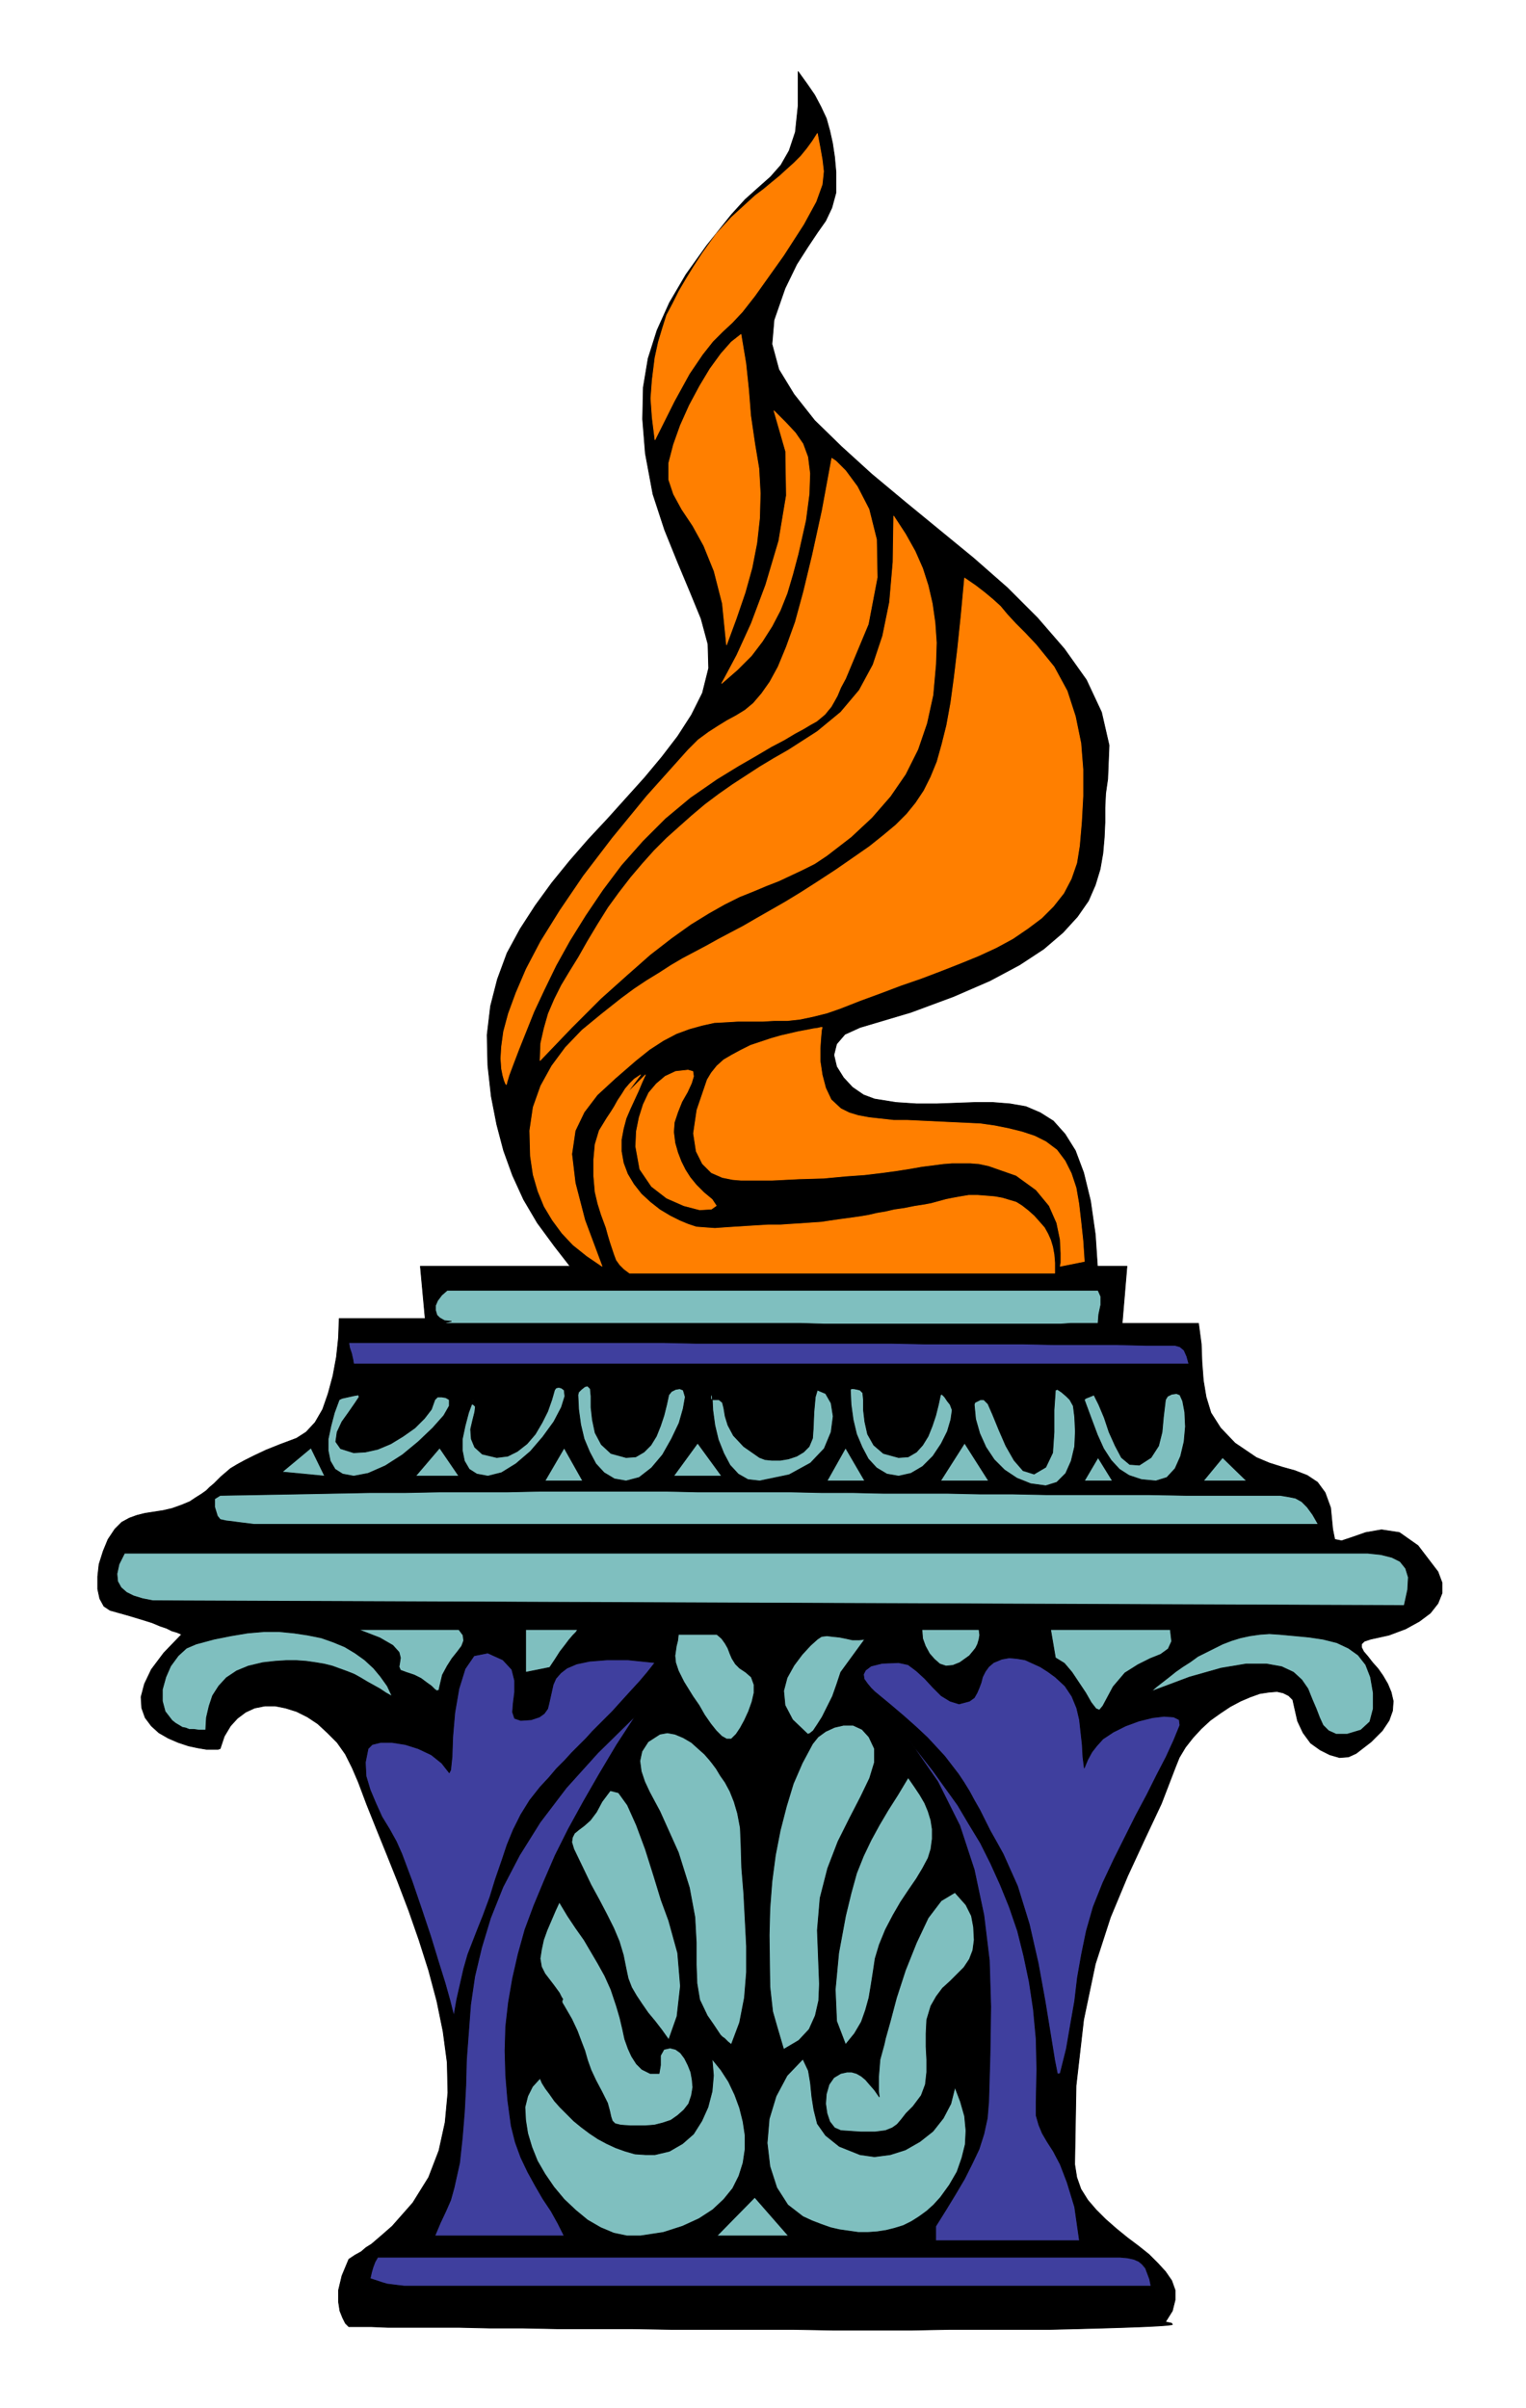 <svg xmlns="http://www.w3.org/2000/svg" width="2.218in" height="3.499in" fill-rule="evenodd" stroke-linecap="round" preserveAspectRatio="none" viewBox="0 0 2218 3499"><style>.pen0{stroke:#000;stroke-width:1;stroke-linejoin:round}.pen1{stroke:none}.brush2{fill:#000}.brush3{fill:#7fbfbf}.brush4{fill:#3f3f9e}.brush5{fill:#ff7f00}.pen2{stroke:#ff7f00;stroke-width:1;stroke-linejoin:round}</style><path d="M1638 1840H611l7 76H493l-1 28-3 28-5 27-7 26-8 23-11 19-13 14-14 9-24 9-20 8-17 8-14 7-11 6-10 6-7 6-7 6-5 5-5 5-6 5-5 5-7 5-8 5-9 6-12 5-14 5-13 3-13 2-13 2-12 3-11 4-11 6-10 10-10 15-7 17-6 19-2 18v18l3 14 6 11 9 6 25 7 20 6 16 5 12 5 9 3 8 4 7 2 7 3-26 27-18 24-10 21-5 19 1 16 5 14 9 12 11 10 14 8 14 6 15 5 14 3 12 2h17l3-1 6-18 9-15 10-11 12-9 13-6 15-3h15l15 3 16 5 16 8 15 10 14 13 14 14 12 17 10 20 9 21 12 32 14 35 15 37 16 40 16 42 15 43 14 44 12 45 9 44 6 45 1 44-4 43-9 41-15 39-23 37-30 34-8 7-8 7-7 6-7 6-8 5-7 6-9 5-9 6-10 24-5 21v17l2 13 4 10 4 8 4 4 1 1h33l24 1h104l44 1h48l50 1h109l57 1h177l58 1h114l55-1h146l41-1 37-1 32-1 27-1 20-1 14-1 7-1-1-2-9-2 10-16 4-16v-14l-5-14-9-13-11-12-13-13-15-12-16-12-16-13-16-14-14-14-12-14-10-16-6-17-3-19 2-114 11-96 17-81 22-68 25-60 25-54 24-51 20-52 6-15 9-15 11-14 12-13 13-12 14-10 15-10 15-8 14-6 14-5 13-2 12-1 9 2 8 4 6 6 2 9 5 22 8 17 11 15 14 10 14 7 14 4 13-1 11-5 22-17 16-16 10-15 5-14 1-14-3-13-5-12-7-12-7-10-8-9-7-9-6-7-3-6v-5l4-4 9-3 27-6 24-9 20-11 16-12 11-14 6-15v-15l-6-16-29-38-27-19-26-4-23 4-20 7-15 5-10-2-3-15-3-31-8-22-11-15-15-10-18-7-18-5-19-6-19-8-31-21-21-22-14-22-7-23-4-24-2-26-1-27-4-30h-111l7-83z" class="pen1 brush2"/><path fill="none" d="M1638 1840H611l7 76H493h0l-1 28-3 28-5 27-7 26-8 23-11 19-13 14-14 9h0l-24 9-20 8-17 8-14 7-11 6-10 6-7 6-7 6-5 5-5 5-6 5-5 5-7 5-8 5-9 6-12 5h0l-14 5-13 3-13 2-13 2-12 3-11 4-11 6-10 10h0l-10 15-7 17-6 19-2 18v18l3 14 6 11 9 6h0l25 7 20 6 16 5 12 5 9 3 8 4 7 2 7 3h0l-26 27-18 24-10 21-5 19 1 16 5 14 9 12 11 10 14 8 14 6 15 5 14 3 12 2h17l3-1h0l6-18 9-15 10-11 12-9 13-6 15-3h15l15 3 16 5 16 8 15 10 14 13 14 14 12 17 10 20 9 21h0l12 32 14 35 15 37 16 40 16 42 15 43 14 44 12 45 9 44 6 45 1 44-4 43-9 41-15 39-23 37-30 34h0l-8 7-8 7-7 6-7 6-8 5-7 6-9 5-9 6h0l-10 24-5 21v17l2 13 4 10 4 8 4 4 1 1h33l24 1h104l44 1h48l50 1h109l57 1h177l58 1h114l55-1h146l41-1 37-1 32-1 27-1 20-1 14-1 7-1-1-2-9-2h0l10-16 4-16v-14l-5-14-9-13-11-12-13-13-15-12-16-12-16-13-16-14-14-14-12-14-10-16-6-17-3-19h0l2-114 11-96 17-81 22-68 25-60 25-54 24-51 20-52h0l6-15 9-15 11-14 12-13 13-12 14-10 15-10 15-8 14-6 14-5 13-2 12-1 9 2 8 4 6 6 2 9h0l5 22 8 17 11 15 14 10 14 7 14 4 13-1 11-5h0l22-17 16-16 10-15 5-14 1-14-3-13-5-12-7-12-7-10-8-9-7-9-6-7-3-6v-5l4-4 9-3h0l27-6 24-9 20-11 16-12 11-14 6-15v-15l-6-16h0l-29-38-27-19-26-4-23 4-20 7-15 5-10-2-3-15h0l-3-31-8-22-11-15-15-10-18-7-18-5-19-6-19-8h0l-31-21-21-22-14-22-7-23-4-24-2-26-1-27-4-30h-111l7-83" class="pen0"/><path d="M643 1923h521l34 1h344l14-1h40l1-13 3-14v-12l-4-9H650l-8 7-6 8-3 7v7l2 7 4 4 7 4 10 1-13 3z" class="pen1 brush3"/><path fill="none" d="M643 1923h521l34 1h344l14-1h40l1-13 3-14v-12l-4-9H650h0l-8 7-6 8-3 7v7l2 7 4 4 7 4 10 1-13 3" class="pen0"/><path d="M1708 1955h-42l-43-1h-90l-46-1h-143l-48-1h-285l-46-1H507l1 7 3 9 2 9 1 6h1214l-3-11-4-9-6-5-7-2z" class="pen1 brush4"/><path fill="none" d="M1708 1955h0-42l-43-1h-90l-46-1h-143l-48-1h-285l-46-1H507h0l1 7 3 9 2 9 1 6h1214l-3-11-4-9-6-5-7-2" class="pen0"/><path d="M1888 2173h-165l-53-1h-150l-49-1h-47l-47-1h-93l-45-1h-45l-45-1h-135l-45-1H784l-47 1h-98l-50 1h-51l-53 1-53 1-55 1-57 1-8 5v12l4 13 4 5 9 2 9 1 7 1 8 1 8 1 8 1h1547l-8-14-8-11-8-8-9-5-10-2-12-2h-28 55z" class="pen1 brush3"/><path fill="none" d="M1888 2173h0-165l-53-1h-150l-49-1h-47l-47-1h-93l-45-1h-45l-45-1h-135l-45-1H784l-47 1h-98l-50 1h-51l-53 1-53 1-55 1-57 1h0l-8 5v12l4 13 4 5h0l9 2 9 1 7 1 8 1 8 1 8 1h1547l-8-14-8-11-8-8-9-5-10-2-12-2h-28 55" class="pen0"/><path d="M2020 2257H181l-8 16-3 14 1 11 5 9 8 7 10 5 13 4 15 3 1819 7 5-23 1-18-4-13-8-10-12-6-16-4-19-2h-23 55z" class="pen1 brush3"/><path fill="none" d="M2020 2257H181h0l-8 16-3 14 1 11 5 9 8 7 10 5 13 4 15 3 1819 7h0l5-23 1-18-4-13-8-10-12-6-16-4-19-2h-23 55" class="pen0"/><path d="m570 2465-7-15-10-14-10-12-13-12-14-10-15-9-17-7-17-6-20-4-20-3-21-2h-23l-23 2-24 4-25 5-26 7-14 6-12 11-11 15-7 16-5 18v17l4 15 10 13 5 4 5 3 5 3 5 1 5 2h7l7 1h10l1-18 4-17 5-15 9-14 11-12 15-10 17-7 21-5 18-2 16-1h15l14 1 14 2 12 2 12 3 11 4 11 4 10 4 9 5 10 6 9 5 9 5 9 6 9 5z" class="pen1 brush3"/><path fill="none" d="M570 2465h0l-7-15-10-14-10-12-13-12-14-10-15-9-17-7-17-6-20-4-20-3-21-2h-23l-23 2-24 4-25 5-26 7h0l-14 6-12 11-11 15-7 16-5 18v17l4 15 10 13h0l5 4 5 3 5 3 5 1 5 2h7l7 1h10l1-18 4-17 5-15 9-14 11-12 15-10 17-7 21-5h0l18-2 16-1h15l14 1 14 2 12 2 12 3 11 4 11 4 10 4 9 5 10 6 9 5 9 5 9 6 9 5" class="pen0"/><path d="M667 2368H521l31 12 19 11 9 10 2 8-1 7-1 6 2 5 8 3 12 4 10 5 8 6 7 5 5 5 3 2 3-1 1-5 4-17 7-13 7-11 8-10 6-8 3-8-1-8-6-8z" class="pen1 brush3"/><path fill="none" d="M667 2368H521h0l31 12 19 11 9 10 2 8-1 7-1 6 2 5 8 3h0l12 4 10 5 8 6 7 5 5 5 3 2 3-1 1-5h0l4-17 7-13 7-11 8-10 6-8 3-8-1-8-6-8" class="pen0"/><path d="M840 2368h-76v62l35-7 8-12 7-11 7-9 6-8 6-7 4-4 2-3 1-1z" class="pen1 brush3"/><path fill="none" d="M840 2368h-76v62l35-7h0l8-12 7-11 7-9 6-8 6-7 4-4 2-3 1-1" class="pen0"/><path d="M1042 2375h-56l-1 9-2 8-1 7-1 7 1 10 4 12 8 16 13 21 9 13 8 14 9 13 8 10 8 8 7 4h7l7-7 6-9 6-11 6-13 5-14 3-13v-12l-4-11-8-7-9-6-6-6-5-8-3-7-3-8-4-7-5-7-7-6z" class="pen1 brush3"/><path fill="none" d="M1042 2375h-56 0l-1 9-2 8-1 7-1 7 1 10 4 12 8 16 13 21h0l9 13 8 14 9 13 8 10 8 8 7 4h7l7-7h0l6-9 6-11 6-13 5-14 3-13v-12l-4-11-8-7h0l-9-6-6-6-5-8-3-7-3-8-4-7-5-7-7-6" class="pen0"/><path d="m1257 2382-8 1h-10l-9-2-10-2-10-1-8-1-8 1-6 4-10 9-12 13-12 16-10 18-5 19 2 21 11 21 22 21 3-1 5-4 6-9 7-11 7-14 8-16 6-17 6-18 35-48z" class="pen1 brush3"/><path fill="none" d="M1257 2382h0l-8 1h-10l-9-2-10-2-10-1-8-1-8 1-6 4h0l-10 9-12 13-12 16-10 18-5 19 2 21 11 21 22 21h0l3-1 5-4 6-9 7-11 7-14 8-16 6-17 6-18 35-48" class="pen0"/><path d="M1423 2368h-83l1 13 4 11 6 11 7 8 8 7 9 3 10-1 10-4 7-5 7-5 5-6 4-5 3-6 2-7 1-6-1-8z" class="pen1 brush3"/><path fill="none" d="M1423 2368h-83 0l1 13 4 11 6 11 7 8 8 7 9 3 10-1 10-4h0l7-5 7-5 5-6 4-5 3-6 2-7 1-6-1-8" class="pen0"/><path d="M1701 2368h-174l7 41 13 8 11 13 10 15 10 15 8 14 7 9 5 2 5-6 15-28 17-20 19-12 18-9 15-6 11-8 5-11-2-17z" class="pen1 brush3"/><path fill="none" d="M1701 2368h-174l7 41h0l13 8 11 13 10 15 10 15 8 14 7 9 5 2 5-6h0l15-28 17-20 19-12 18-9 15-6 11-8 5-11-2-17" class="pen0"/><path d="m1673 2458 56-21 46-13 36-6h30l22 4 17 8 12 11 9 13 6 15 6 14 5 13 5 11 8 8 11 5h16l20-6 13-12 5-19v-23l-4-23-7-18-11-14-14-10-17-8-20-5-20-3-21-2-22-2-15-1-14 1-14 2-14 3-13 4-13 5-12 6-12 6-12 6-11 8-11 7-10 7-10 8-9 7-9 7-8 7z" class="pen1 brush3"/><path fill="none" d="M1673 2458h0l56-21 46-13 36-6h30l22 4 17 8 12 11 9 13 6 15 6 14 5 13 5 11 8 8 11 5h16l20-6h0l13-12 5-19v-23l-4-23h0l-7-18-11-14-14-10-17-8-20-5-20-3-21-2-22-2h0l-15-1-14 1-14 2-14 3-13 4-13 5-12 6-12 6-12 6-11 8-11 7-10 7-10 8-9 7-9 7-8 7" class="pen0"/><path d="m709 2402-20 4-13 19-9 29-6 35-3 35-1 29-2 19-2 4-11-14-15-12-19-9-19-6-19-3h-17l-12 3-6 6-4 20 1 20 6 20 8 19 9 20 11 18 10 18 8 18 15 40 14 41 13 39 11 36 10 32 7 25 4 16 2 6 1-7 3-17 5-22 5-22 6-21 7-18 7-18 8-20 10-27 8-26 9-26 8-24 9-22 11-22 13-21 15-19 13-14 11-13 12-12 10-11 11-11 10-10 9-10 10-10 9-9 10-10 9-10 10-11 10-11 11-12 11-13 11-14-39-4h-31l-25 2-19 4-14 6-9 7-7 8-4 9-2 9-2 9-2 9-2 8-5 7-7 5-12 4-15 1-9-3-3-9 1-13 2-16v-17l-4-16-13-14-22-10z" class="pen1 brush4"/><path fill="none" d="M709 2402h0l-20 4-13 19-9 29-6 35-3 35-1 29-2 19-2 4h0l-11-14-15-12-19-9-19-6-19-3h-17l-12 3-6 6h0l-4 20 1 20 6 20 8 19 9 20 11 18 10 18 8 18h0l15 40 14 41 13 39 11 36 10 32 7 25 4 16 2 6h0l1-7 3-17 5-22 5-22h0l6-21 7-18 7-18 8-20h0l10-27 8-26 9-26 8-24 9-22 11-22 13-21 15-19h0l13-14 11-13 12-12 10-11 11-11 10-10 9-10 10-10 9-9 10-10 9-10 10-11 10-11 11-12 11-13 11-14h0l-39-4h-31l-25 2-19 4-14 6-9 7-7 8-4 9-2 9-2 9-2 9-2 8-5 7-7 5-12 4-15 1h0l-9-3-3-9 1-13 2-16v-17l-4-16-13-14-22-10" class="pen0"/><path d="m924 2493-55 54-46 51-38 50-30 48-24 46-18 45-13 43-10 42-6 41-3 40-3 40-1 38-2 38-3 37-4 37-8 36-5 18-7 16-8 17-8 19h188l-9-18-10-18-12-18-11-19-11-20-10-21-8-22-6-24-5-37-3-36-1-36 1-35 4-35 6-35 8-35 10-36 13-35 15-36 16-37 19-38 22-40 23-40 25-42 28-43z" class="pen1 brush4"/><path fill="none" d="M924 2493h0l-55 54-46 51-38 50-30 48-24 46-18 45-13 43-10 42-6 41-3 40-3 40-1 38-2 38-3 37-4 37-8 36h0l-5 18-7 16-8 17-8 19h188l-9-18-10-18-12-18-11-19-11-20-10-21-8-22-6-24h0l-5-37-3-36-1-36 1-35 4-35 6-35 8-35 10-36 13-35 15-36 16-37 19-38 22-40 23-40 25-42 28-43" class="pen0"/><path d="m1035 2992 2 24-2 23-6 23-9 20-12 19-16 14-19 11-21 5h-14l-15-1-14-4-14-5-13-6-13-7-12-8-12-9-11-9-10-10-10-10-8-9-7-10-6-8-5-8-3-7-11 12-7 14-4 16 1 19 3 19 6 20 8 20 11 19 13 19 15 18 17 16 17 14 19 11 19 8 19 4h20l33-5 28-9 24-11 20-13 16-15 13-16 9-18 6-19 3-20v-20l-3-20-5-20-7-19-9-19-11-17-13-16z" class="pen1 brush3"/><path fill="none" d="M1035 2992h0l2 24-2 23-6 23-9 20-12 19-16 14-19 11-21 5h0-14l-15-1-14-4-14-5-13-6-13-7-12-8-12-9-11-9-10-10-10-10-8-9-7-10-6-8-5-8-3-7h0l-11 12-7 14-4 16 1 19 3 19 6 20 8 20 11 19 13 19 15 18 17 16 17 14 19 11 19 8 19 4h20l33-5 28-9 24-11 20-13 16-15 13-16 9-18 6-19 3-20v-20l-3-20-5-20-7-19-9-19-11-17-13-16" class="pen0"/><path d="m1167 2992-23 24-16 30-10 33-3 35 4 34 10 31 16 25 22 17 13 6 13 5 14 5 13 3 14 2 14 2h13l14-1 13-2 12-3 13-4 12-6 11-7 11-8 10-9 10-11 13-18 11-19 7-20 5-20 1-20-2-21-6-21-8-21-6 24-11 21-15 19-19 15-21 12-22 7-23 3-21-3-30-12-20-16-12-17-5-20-3-19-2-20-3-18-8-17z" class="pen1 brush3"/><path fill="none" d="M1167 2992h0l-23 24-16 30-10 33-3 35 4 34 10 31 16 25 22 17h0l13 6 13 5 14 5 13 3 14 2 14 2h13l14-1 13-2 12-3 13-4 12-6 11-7 11-8 10-9 10-11h0l13-18 11-19 7-20 5-20 1-20-2-21-6-21-8-21h0l-6 24-11 21-15 19-19 15-21 12-22 7-23 3-21-3h0l-30-12-20-16-12-17-5-20-3-19-2-20-3-18-8-17" class="pen0"/><path d="m1097 3193-55 56h104l-49-56z" class="pen1 brush3"/><path fill="none" d="m1097 3193-55 56h104l-49-56" class="pen0"/><path d="m1320 2527 43 62 32 64 21 64 14 66 8 66 2 67-1 69-2 69-2 24-5 23-7 22-10 21-11 22-13 22-14 23-15 24v21h209l-7-49-11-36-10-26-10-19-9-14-7-12-5-12-4-14v-20l1-47-1-44-4-43-6-40-8-38-9-36-12-35-13-32-14-31-15-30-17-28-16-27-18-25-18-25-18-23-18-23z" class="pen1 brush4"/><path fill="none" d="M1320 2527h0l43 62 32 64 21 64 14 66 8 66 2 67-1 69-2 69h0l-2 24-5 23-7 22-10 21-11 22-13 22-14 23-15 24v21h209l-7-49h0l-11-36-10-26-10-19-9-14-7-12-5-12-4-14v-20h0l1-47-1-44-4-43-6-40-8-38-9-36-12-35-13-32-14-31-15-30-17-28-16-27-18-25-18-25-18-23-18-23" class="pen0"/><path d="m1388 2750-20 12-19 25-17 36-16 40-13 40-9 34-7 25-2 9-6 22-2 25v21l1 8-7-10-7-8-6-7-6-5-7-4-7-2h-7l-9 2-10 6-7 10-4 14-1 14 2 14 4 12 7 9 9 4 29 2h21l15-2 10-4 7-5 6-7 7-9 10-10 12-16 6-16 2-18v-18l-1-19v-19l1-20 6-20 8-14 9-12 11-10 10-10 10-10 8-12 5-13 2-15-1-19-3-16-8-16-16-18z" class="pen1 brush3"/><path fill="none" d="M1388 2750h0l-20 12-19 25-17 36-16 40-13 40-9 34-7 25-2 9h0l-6 22-2 25v21l1 8h0l-7-10-7-8-6-7-6-5-7-4-7-2h-7l-9 2h0l-10 6-7 10-4 14-1 14 2 14 4 12 7 9 9 4h0l29 2h21l15-2 10-4 7-5 6-7 7-9 10-10h0l12-16 6-16 2-18v-18l-1-19v-19l1-20 6-20h0l8-14 9-12 11-10 10-10 10-10 8-12 5-13 2-15h0l-1-19-3-16-8-16-16-18" class="pen0"/><path d="m1320 2583-15 25-14 22-13 22-12 22-11 23-10 25-8 29-8 33-10 54-5 53 2 46 13 34 13-16 10-17 6-17 5-18 3-18 3-19 3-20 6-20 9-22 11-21 11-19 12-18 11-16 9-15 8-15 4-13 2-15v-14l-2-13-4-13-5-12-7-12-8-12-9-13z" class="pen1 brush3"/><path fill="none" d="M1320 2583h0l-15 25-14 22-13 22-12 22-11 23-10 25-8 29-8 33h0l-10 54-5 53 2 46 13 34h0l13-16 10-17 6-17 5-18 3-18 3-19 3-20 6-20h0l9-22 11-21 11-19 12-18 11-16 9-15 8-15 4-13h0l2-15v-14l-2-13-4-13-5-12-7-12-8-12-9-13" class="pen0"/><path d="m1271 2541-8-17-10-11-13-6h-14l-13 3-13 6-11 8-8 10-15 28-13 30-10 33-9 35-7 36-5 38-3 39-1 39 1 75 4 36 6 21 10 34 22-13 15-16 9-20 5-22 1-24-1-26-1-26-1-26 4-47 11-43 15-39 17-34 16-31 13-27 7-23v-20z" class="pen1 brush3"/><path fill="none" d="M1271 2541h0l-8-17-10-11-13-6h-14l-13 3-13 6-11 8-8 10h0l-15 28-13 30-10 33-9 35-7 36-5 38-3 39-1 39h0l1 75 4 36 6 21 10 34h0l22-13 15-16 9-20 5-22 1-24-1-26-1-26-1-26h0l4-47 11-43 15-39 17-34 16-31 13-27 7-23v-20" class="pen0"/><path d="m1035 2562-4-5-7-8-9-8-10-9-12-7-12-5-11-2-11 2-17 11-9 14-3 14 2 15 5 15 7 15 8 15 7 13 27 60 16 51 8 43 2 37v32l1 27 4 24 11 23 9 13 6 9 4 6 3 3 3 2 2 2 3 3 5 4 12-32 7-36 3-37v-38l-2-39-2-38-3-37-1-34-1-24-4-21-5-17-6-15-7-13-7-10-6-10-6-8z" class="pen1 brush3"/><path fill="none" d="M1035 2562h0l-4-5-7-8-9-8-10-9-12-7-12-5-11-2-11 2h0l-17 11-9 14-3 14 2 15 5 15 7 15 8 15 7 13h0l27 60 16 51 8 43 2 37v32l1 27 4 24 11 23h0l9 13 6 9 4 6 3 3 3 2 2 2 3 3 5 4h0l12-32 7-36 3-37v-38l-2-39-2-38-3-37-1-34h0l-1-24-4-21-5-17-6-15-7-13-7-10-6-10-6-8" class="pen0"/><path d="m875 2618-8 15-9 12-9 8-8 6-6 5-3 6-1 7 3 10 13 27 12 25 12 22 11 21 10 20 8 19 6 20 4 20 3 14 5 13 7 12 8 12 9 13 10 12 10 13 10 14 12-34 5-44-4-48-13-47-11-30-11-36-12-38-13-35-13-29-13-18-12-3-12 16z" class="pen1 brush3"/><path fill="none" d="M875 2618h0l-8 15-9 12-9 8-8 6-6 5-3 6-1 7 3 10h0l13 27 12 25 12 22 11 21 10 20 8 19 6 20 4 20h0l3 14 5 13 7 12 8 12 9 13 10 12 10 13 10 14h0l12-34 5-44-4-48-13-47h0l-11-30-11-36-12-38-13-35-13-29-13-18-12-3-12 16" class="pen0"/><path d="m813 2764-6 13-6 14-6 14-5 14-3 14-2 13 2 12 5 10 13 17 8 11 3 6 2 3-1 2v3l3 5 11 19 8 17 6 16 5 13 4 14 5 14 7 15 9 17 8 16 3 11 2 9 2 6 4 4 8 2 14 1h22l13-1 12-3 12-4 10-7 9-8 7-9 4-12 2-12-1-11-2-11-4-10-5-10-6-8-7-5-8-2-9 2-5 9v14l-2 12h-13l-12-6-8-8-7-11-5-11-5-14-3-14-4-17-5-17-8-24-9-20-10-18-10-17-10-17-12-17-12-18-12-20z" class="pen1 brush3"/><path fill="none" d="M813 2764h0l-6 13-6 14-6 14-5 14-3 14-2 13 2 12 5 10h0l13 17 8 11 3 6 2 3-1 2v3l3 5h0l11 19 8 17 6 16 5 13 4 14 5 14 7 15 9 17h0l8 16 3 11 2 9 2 6 4 4 8 2 14 1h22l13-1 12-3 12-4 10-7 9-8 7-9 4-12 2-12h0l-1-11-2-11-4-10-5-10-6-8-7-5-8-2-9 2h0l-5 9v14l-2 12h-13 0l-12-6-8-8-7-11-5-11-5-14-3-14-4-17-5-17h0l-8-24-9-20-10-18-10-17-10-17-12-17-12-18-12-20" class="pen0"/><path d="m1444 2416-7 6-5 7-4 8-2 8-3 8-3 7-4 7-7 5-15 4-13-4-13-8-12-12-12-13-12-11-12-9-14-3-24 1-16 4-8 6-3 6 1 7 5 7 5 6 5 5 23 19 20 17 18 16 16 15 13 14 12 13 10 13 10 13 8 12 8 13 7 13 8 14 7 14 8 16 9 16 10 18 21 47 17 55 13 57 10 55 8 49 6 37 4 20 4-1 9-36 6-35 6-34 4-34 6-34 7-34 10-35 14-35 16-34 16-32 16-32 16-30 14-28 14-27 11-24 9-22-1-8-8-4-14-1-17 2-20 5-19 7-18 9-15 10-9 10-7 9-6 11-5 12-2-16-1-18-2-18-2-18-4-17-7-17-10-15-14-13-11-8-11-7-11-5-11-5-12-2-11-1-11 2-12 5z" class="pen1 brush4"/><path fill="none" d="M1444 2416h0l-7 6-5 7-4 8-2 8-3 8-3 7-4 7-7 5h0l-15 4-13-4-13-8-12-12-12-13-12-11-12-9-14-3h0l-24 1-16 4-8 6-3 6 1 7 5 7 5 6 5 5h0l23 19 20 17 18 16 16 15 13 14 12 13 10 13 10 13 8 12 8 13 7 13 8 14 7 14 8 16 9 16 10 18h0l21 47 17 55 13 57 10 55 8 49 6 37 4 20 4-1h0l9-36 6-35 6-34 4-34 6-34 7-34 10-35 14-35h0l16-34 16-32 16-32 16-30 14-28 14-27 11-24 9-22h0l-1-8-8-4-14-1-17 2-20 5-19 7-18 9-15 10h0l-9 10-7 9-6 11-5 12h0l-2-16-1-18-2-18-2-18-4-17-7-17-10-15-14-13h0l-11-8-11-7-11-5-11-5-12-2-11-1-11 2-12 5m187 864H549" class="pen0"/><path d="m549 3280-4 7-3 8-2 7-2 9 6 2 6 2 6 2 7 2 8 1 8 1 9 1h1085l-2-10-3-8-3-8-5-6-5-4-7-3-9-2-11-1H549z" class="pen1 brush4"/><path fill="none" d="M549 3280h0l-4 7-3 8-2 7-2 9h0l6 2 6 2 6 2 7 2 8 1 8 1 9 1h1085l-2-10-3-8-3-8-5-6-5-4-7-3-9-2-11-1H549" class="pen0"/><path d="m854 2014-4 1-5 4-4 4-1 4 1 21 3 22 5 21 8 19 9 17 12 13 15 9 17 3 19-5 18-14 16-19 13-23 11-23 6-21 3-17-3-10-5-2-6 1-6 3-4 5-3 14-4 16-5 15-6 15-8 13-10 10-12 7-14 1-22-6-14-13-9-17-4-19-2-18v-16l-1-11-4-4z" class="pen1 brush3"/><path fill="none" d="M854 2014h0l-4 1-5 4-4 4-1 4h0l1 21 3 22 5 21 8 19 9 17 12 13 15 9 17 3h0l19-5 18-14 16-19 13-23 11-23 6-21 3-17-3-10h0l-5-2-6 1-6 3-4 5h0l-3 14-4 16-5 15-6 15-8 13-10 10-12 7-14 1h0l-22-6-14-13-9-17-4-19-2-18v-16l-1-11-4-4" class="pen0"/><path d="m820 2104-28 48h55l-27-48z" class="pen1 brush3"/><path fill="none" d="m820 2104-28 48h55l-27-48" class="pen0"/><path d="m639 2104-35 41h63l-28-41z" class="pen1 brush3"/><path fill="none" d="m639 2104-35 41h63l-28-41" class="pen0"/><path d="m1014 2097-35 48h70l-35-48z" class="pen1 brush3"/><path fill="none" d="m1014 2097-35 48h70l-35-48" class="pen0"/><path d="m1229 2104-27 48h55l-28-48z" class="pen1 brush3"/><path fill="none" d="m1229 2104-27 48h55l-28-48" class="pen0"/><path d="m1402 2097-35 55h70l-35-55z" class="pen1 brush3"/><path fill="none" d="m1402 2097-35 55h70l-35-55" class="pen0"/><path d="m1596 2118-20 34h41l-21-34z" class="pen1 brush3"/><path fill="none" d="m1596 2118-20 34h41l-21-34" class="pen0"/><path d="m1777 2118-28 34h63l-35-34z" class="pen1 brush3"/><path fill="none" d="m1777 2118-28 34h63l-35-34" class="pen0"/><path d="m1035 2034-2-1v-4l1-2h1l1 22 3 22 5 21 8 20 9 17 12 13 14 8 17 2 43-9 31-17 20-21 10-24 3-23-3-19-8-14-12-5-3 10-2 22-1 24-1 14-5 12-8 8-10 6-12 4-12 2h-12l-10-1-8-3-23-16-15-16-8-15-4-13-2-12-2-8-5-4h-10z" class="pen1 brush3"/><path fill="none" d="M1035 2034h0l-2-1v-4l1-2h1l1 22 3 22 5 21 8 20 9 17 12 13 14 8 17 2h0l43-9 31-17 20-21 10-24 3-23-3-19-8-14-12-5h0l-3 10-2 22-1 24-1 14h0l-5 12-8 8-10 6-12 4-12 2h-12l-10-1-8-3h0l-23-16-15-16-8-15-4-13-2-12-2-8-5-4h-10" class="pen0"/><path d="m1250 2020-4-1-5-1h-4l-1 2 1 21 3 22 5 21 8 19 9 17 12 13 15 9 17 3 18-4 17-10 15-15 12-18 9-18 5-17 2-14-3-8-4-5-4-6-4-4-2 1-3 14-4 16-5 15-6 15-8 13-9 10-12 7-14 1-22-6-14-12-9-16-4-18-2-17v-15l-1-10-4-4z" class="pen1 brush3"/><path fill="none" d="M1250 2020h0l-4-1-5-1h-4l-1 2h0l1 21 3 22 5 21 8 19 9 17 12 13 15 9 17 3h0l18-4 17-10 15-15 12-18 9-18 5-17 2-14-3-8h0l-4-5-4-6-4-4-2 1h0l-3 14-4 16-5 15-6 15-8 13-9 10-12 7-14 1h0l-22-6-14-12-9-16-4-18-2-17v-15l-1-10-4-4" class="pen0"/><path d="M1430 2034h-5l-4 2-4 2-1 3 2 21 6 21 9 20 12 18 15 15 18 12 20 8 22 3 16-5 13-13 8-18 5-21 1-22-1-21-2-16-5-9-5-5-7-6-6-4-3 1-2 29v32l-2 30-10 21-17 10-16-5-13-15-12-21-10-23-9-22-7-16-6-6z" class="pen1 brush3"/><path fill="none" d="M1430 2034h0-5l-4 2-4 2-1 3h0l2 21 6 21 9 20 12 18 15 15 18 12 20 8 22 3h0l16-5 13-13 8-18 5-21 1-22-1-21-2-16-5-9h0l-5-5-7-6-6-4-3 1h0l-2 29v32l-2 30-10 21h0l-17 10-16-5-13-15-12-21-10-23-9-22-7-16-6-6" class="pen0"/><path d="m1590 2027-2 1-5 2-5 2-2 2 10 27 9 24 9 20 11 17 12 13 14 9 18 6 21 2 16-5 12-13 8-18 5-21 2-22-1-21-3-16-4-9-5-2-7 1-6 3-3 5-3 25-2 22-5 20-11 17-17 11-14-1-12-10-9-17-9-20-7-21-8-19-7-14z" class="pen1 brush3"/><path fill="none" d="M1590 2027h0l-2 1-5 2-5 2-2 2h0l10 27 9 24 9 20 11 17 12 13 14 9 18 6 21 2h0l16-5 12-13 8-18 5-21 2-22-1-21-3-16-4-9h0l-5-2-7 1-6 3-3 5h0l-3 25-2 22-5 20-11 17h0l-17 11-14-1-12-10-9-17-9-20-7-21-8-19-7-14" class="pen0"/><path d="m452 2104-42 35 62 6-20-41z" class="pen1 brush3"/><path fill="none" d="m452 2104-42 35 62 6-20-41" class="pen0"/><path d="m521 2027-6 1-9 2-9 2-4 2-7 19-5 19-4 19v17l3 15 7 12 11 7 16 3 21-4 25-11 25-16 23-19 21-20 16-18 8-14v-9l-5-3-6-1h-6l-4 4-5 14-10 13-14 14-17 12-18 11-19 8-18 4-17 1-19-6-7-10 2-14 7-15 10-14 9-13 6-9-1-3z" class="pen1 brush3"/><path fill="none" d="M521 2027h0l-6 1-9 2-9 2-4 2h0l-7 19-5 19-4 19v17l3 15 7 12 11 7 16 3h0l21-4 25-11 25-16 23-19 21-20 16-18 8-14v-9h0l-5-3-6-1h-6l-4 4h0l-5 14-10 13-14 14-17 12-18 11-19 8-18 4-17 1h0l-19-6-7-10 2-14 7-15 10-14 9-13 6-9-1-3" class="pen0"/><path d="m688 2041-3-1 1-3 1-3h1l-7 19-5 19-4 19v17l3 15 7 12 11 7 16 3 20-5 21-13 21-18 18-21 16-22 11-21 5-16-1-9-4-3-4-1-4 1-2 3-4 14-6 17-8 16-10 17-12 14-14 11-14 7-16 2-21-5-11-10-5-12-1-14 3-13 3-12 1-8-3-3z" class="pen1 brush3"/><path fill="none" d="M688 2041h0l-3-1 1-3 1-3h1l-7 19-5 19-4 19v17l3 15 7 12 11 7 16 3h0l20-5 21-13 21-18 18-21 16-22 11-21 5-16-1-9h0l-4-3-4-1-4 1-2 3h0l-4 14-6 17-8 16-10 17-12 14-14 11-14 7-16 2h0l-21-5-11-10-5-12-1-14 3-13 3-12 1-8-3-3" class="pen0"/><path d="m1596 1854-4-60-7-49-10-41-12-32-15-24-17-19-19-12-21-9-23-4-25-2h-26l-27 1-28 1h-30l-30-2-31-5-16-6-16-11-13-14-10-16-4-17 4-16 12-14 22-10 74-22 62-23 53-23 43-23 35-23 28-24 21-23 16-23 10-23 7-23 4-23 2-23 1-22v-21l1-21 3-21 2-49-11-48-22-47-32-45-39-45-44-44-49-43-50-41-50-41-48-40-44-40-39-38-30-38-22-36-10-37 3-35 16-46 17-35 16-25 14-21 12-17 9-19 6-22v-30l-2-22-3-20-4-18-5-18-8-17-9-17-11-16-13-18v50l-4 38-9 27-12 21-15 17-18 16-19 17-20 22-36 45-30 42-24 41-18 40-13 41-7 42-1 46 4 50 11 59 17 52 19 47 18 43 16 39 10 37 1 35-9 36-16 32-20 31-23 30-25 30-27 30-27 30-28 30-27 31-26 32-24 33-22 34-19 35-14 38-10 39-5 42 1 44 5 45 8 41 10 38 13 36 16 35 20 34 25 34 28 36 762 7z" class="pen1 brush2"/><path fill="none" d="M1596 1854h0l-4-60-7-49-10-41-12-32-15-24-17-19-19-12-21-9-23-4-25-2h-26l-27 1-28 1h-30l-30-2-31-5h0l-16-6-16-11-13-14-10-16-4-17 4-16 12-14 22-10h0l74-22 62-23 53-23 43-23 35-23 28-24 21-23 16-23 10-23 7-23 4-23 2-23 1-22v-21l1-21 3-21h0l2-49-11-48-22-47-32-45-39-45-44-44-49-43-50-41-50-41-48-40-44-40-39-38-30-38-22-36-10-37 3-35h0l16-46 17-35 16-25 14-21 12-17 9-19 6-22v-30h0l-2-22-3-20-4-18-5-18-8-17-9-17-11-16-13-18h0v50l-4 38-9 27-12 21-15 17-18 16-19 17-20 22h0l-36 45-30 42-24 41-18 40-13 41-7 42-1 46 4 50h0l11 59 17 52 19 47 18 43 16 39 10 37 1 35-9 36h0l-16 32-20 31-23 30-25 30-27 30-27 30-28 30-27 31-26 32-24 33-22 34-19 35-14 38-10 39-5 42 1 44h0l5 45 8 41 10 38 13 36 16 35 20 34 25 34 28 36 762 7" class="pen0"/><path d="m1188 194-7 11-8 11-9 11-10 10-10 9-11 10-11 9-12 10-12 9-11 10-12 11-12 11-11 12-11 12-10 14-10 14-13 20-11 18-10 17-9 18-9 17-6 19-6 20-5 23-4 32-2 27 2 28 4 32 28-56 22-40 19-28 15-19 14-14 14-13 15-16 18-23 42-59 29-45 18-33 9-25 2-19-2-17-3-17-4-21z" class="pen1 brush5"/><path fill="none" d="M1188 194h0l-7 11-8 11-9 11-10 10-10 9-11 10-11 9-12 10-12 9-11 10-12 11-12 11-11 12-11 12-10 14-10 14h0l-13 20-11 18-10 17-9 18-9 17-6 19-6 20-5 23h0l-4 32-2 27 2 28 4 32h0l28-56 22-40 19-28 15-19 14-14 14-13 15-16 18-23h0l42-59 29-45 18-33 9-25 2-19-2-17-3-17-4-21" class="pen2"/><path d="m1077 486-14 11-15 17-16 22-15 25-15 28-13 29-10 28-7 27v24l7 21 12 22 16 24 16 29 15 37 12 47 6 60 14-38 13-38 10-36 7-36 4-36 1-36-2-36-6-36-6-41-3-38-4-38-7-42z" class="pen1 brush5"/><path fill="none" d="M1077 486h0l-14 11-15 17-16 22-15 25-15 28-13 29-10 28-7 27h0v24l7 21 12 22 16 24 16 29 15 37 12 47 6 60h0l14-38 13-38 10-36 7-36 4-36 1-36-2-36-6-36h0l-6-41-3-38-4-38-7-42" class="pen2"/><path d="m1125 597 17 59 1 64-11 66-19 64-21 56-21 46-16 30-6 11 23-20 20-20 16-21 14-22 12-23 10-25 8-27 8-30 11-49 5-38 1-30-3-24-7-19-11-16-14-15-17-17z" class="pen1 brush5"/><path fill="none" d="M1125 597h0l17 59 1 64-11 66-19 64-21 56-21 46-16 30-6 11h0l23-20 20-20 16-21 14-22 12-23 10-25 8-27 8-30h0l11-49 5-38 1-30-3-24-7-19-11-16-14-15-17-17" class="pen2"/><path d="m1299 750-1 67-5 58-10 49-14 42-20 37-27 32-34 28-42 27-21 12-20 12-20 13-20 13-20 14-20 15-19 16-18 16-19 17-18 18-17 19-17 20-17 22-16 22-15 24-15 25-13 23-13 21-12 20-10 20-9 21-6 21-5 22-1 25 46-48 42-42 38-34 34-30 31-24 28-20 26-16 23-13 22-11 20-8 19-8 18-7 17-8 17-8 18-9 18-12 35-27 30-28 27-31 22-32 18-36 13-38 9-41 4-45 1-31-2-29-4-28-6-26-8-25-11-25-14-25-17-26z" class="pen1 brush5"/><path fill="none" d="M1299 750h0l-1 67-5 58-10 49-14 42-20 37-27 32-34 28-42 27h0l-21 12-20 12-20 13-20 13-20 14-20 15-19 16-18 16-19 17-18 18-17 19-17 20-17 22-16 22-15 24-15 25h0l-13 23-13 21-12 20-10 20-9 21-6 21-5 22-1 25h0l46-48 42-42 38-34 34-30 31-24 28-20 26-16 23-13 22-11 20-8 19-8 18-7 17-8 17-8 18-9 18-12h0l35-27 30-28 27-31 22-32 18-36 13-38 9-41 4-45h0l1-31-2-29-4-28-6-26-8-25-11-25-14-25-17-26" class="pen2"/><path d="m1402 840-5 54-5 48-5 42-5 37-6 33-7 28-7 25-9 22-10 20-12 18-13 16-16 16-18 15-20 16-23 16-26 18-26 17-25 16-23 14-21 12-21 12-19 11-19 10-17 9-18 10-17 9-17 9-17 10-17 11-18 11-18 12-19 14-29 23-28 23-24 25-20 27-16 29-11 31-5 34 1 37 4 27 7 24 9 22 12 20 14 19 16 17 20 16 22 15-25-67-14-54-5-42 5-34 13-27 19-25 26-24 30-26 20-16 20-13 19-10 19-7 18-5 18-4 18-1 17-1h36l17-1h19l18-2 19-4 20-5 20-7 28-11 30-11 29-11 29-10 29-11 28-11 27-11 26-12 24-13 22-15 20-15 17-17 15-19 11-21 8-23 4-25 3-35 2-37v-39l-3-38-8-39-12-37-19-35-26-32-16-17-14-14-12-13-10-12-11-10-12-10-13-10-16-11z" class="pen1 brush5"/><path fill="none" d="M1402 840h0l-5 54-5 48-5 42-5 37-6 33-7 28-7 25-9 22-10 20-12 18-13 16-16 16-18 15-20 16-23 16-26 18h0l-26 17-25 16-23 14-21 12-21 12-19 11-19 10-17 9-18 10-17 9-17 9-17 10-17 11-18 11-18 12-19 14h0l-29 23-28 23-24 25-20 27-16 29-11 31-5 34 1 37h0l4 27 7 24 9 22 12 20 14 19 16 17 20 16 22 15h0l-25-67-14-54-5-42 5-34 13-27 19-25 26-24 30-26h0l20-16 20-13 19-10 19-7 18-5 18-4 18-1 17-1h36l17-1h19l18-2 19-4 20-5 20-7h0l28-11 30-11 29-11 29-10 29-11 28-11 27-11 26-12 24-13 22-15 20-15 17-17 15-19 11-21 8-23 4-25h0l3-35 2-37v-39l-3-38-8-39-12-37-19-35-26-32h0l-16-17-14-14-12-13-10-12-11-10-12-10-13-10-16-11" class="pen2"/><path d="m1209 666-14 76-14 64-13 54-12 44-13 36-12 29-12 22-12 17-12 14-12 10-13 8-13 7-13 8-14 9-15 11-15 15-60 67-50 61-42 55-34 50-28 45-21 40-15 35-11 30-7 26-3 22-1 17 1 15 2 10 2 7 2 5 1 1 1-4 3-10 6-16 8-21 10-25 12-30 15-32 17-35 20-36 23-37 25-37 27-36 31-35 33-33 36-30 39-27 31-19 26-15 22-13 19-10 15-9 13-7 10-6 9-5 6-5 6-5 4-5 5-6 4-7 5-9 5-12 7-13 33-79 13-68-1-55-11-44-17-33-17-23-14-14-6-4z" class="pen1 brush5"/><path fill="none" d="M1209 666h0l-14 76-14 64-13 54-12 44-13 36-12 29-12 22-12 17-12 14-12 10-13 8-13 7-13 8-14 9-15 11-15 15h0l-60 67-50 61-42 55-34 50-28 45-21 40-15 35-11 30-7 26-3 22-1 17 1 15 2 10 2 7 2 5 1 1h0l1-4 3-10 6-16 8-21 10-25 12-30 15-32 17-35 20-36 23-37 25-37 27-36 31-35 33-33 36-30 39-27h0l31-19 26-15 22-13 19-10 15-9 13-7 10-6 9-5 6-5 6-5 4-5 5-6 4-7 5-9 5-12 7-13h0l33-79 13-68-1-55-11-44-17-33-17-23-14-14-6-4" class="pen2"/><path d="m1000 1555-18 2-15 7-13 11-11 13-8 17-6 19-4 20-1 22 6 33 17 25 22 17 25 11 23 6 17-1 7-5-6-9-12-10-11-11-9-11-7-11-6-12-5-13-4-14-2-16 1-14 5-15 6-15 8-14 6-13 3-10-1-7-7-2z" class="pen1 brush5"/><path fill="none" d="M1000 1555h0l-18 2-15 7-13 11-11 13-8 17-6 19-4 20-1 22h0l6 33 17 25 22 17 25 11 23 6 17-1 7-5-6-9h0l-12-10-11-11-9-11-7-11-6-12-5-13-4-14-2-16h0l1-14 5-15 6-15 8-14 6-13 3-10-1-7-7-2" class="pen2"/><path d="M1195 1493h-2l-4 1-7 1-10 2-11 2-13 3-13 3-14 4-15 5-15 5-14 7-13 7-12 7-10 9-8 10-6 10-15 44-5 34 4 26 9 18 13 13 16 7 15 3 12 1h45l40-2 35-1 32-3 28-2 25-3 22-3 19-3 17-3 16-2 15-2 13-1h26l13 1 14 3 40 14 29 21 19 23 11 25 5 24 1 20v14l-1 5 35-7-2-30-3-28-3-26-4-23-7-21-9-18-12-16-16-12-16-8-18-6-20-5-20-4-21-3-21-1-22-1-21-1-21-1-21-1h-20l-18-2-18-2-16-3-13-4-12-6-14-13-8-17-5-19-3-20v-19l1-15 1-11 1-4z" class="pen1 brush5"/><path fill="none" d="M1195 1493h0-2l-4 1-7 1-10 2-11 2-13 3-13 3-14 4-15 5-15 5-14 7-13 7-12 7-10 9-8 10-6 10h0l-15 44-5 34 4 26 9 18 13 13 16 7 15 3 12 1h45l40-2 35-1 32-3 28-2 25-3 22-3 19-3 17-3 16-2 15-2 13-1h26l13 1 14 3h0l40 14 29 21 19 23 11 25 5 24 1 20v14l-1 5 35-7h0l-2-30-3-28-3-26-4-23-7-21-9-18-12-16-16-12h0l-16-8-18-6-20-5-20-4-21-3-21-1-22-1-21-1-21-1-21-1h-20l-18-2-18-2-16-3-13-4-12-6h0l-14-13-8-17-5-19-3-20v-19l1-15 1-11 1-4" class="pen2"/><path d="m910 1590 21-28-9 6-7 7-6 7-5 8-6 9-5 9-5 8-6 9-11 18-6 20-2 22v24l2 23 4 17 5 16 7 19 3 11 3 10 3 9 3 9 3 8 5 7 6 6 8 6h618v-15l-1-12-2-11-3-10-4-9-5-9-7-8-8-9-9-8-9-7-8-5-10-3-10-3-11-2-12-1-13-1h-13l-12 2-11 2-10 2-11 3-11 3-11 2-13 2-15 3-14 2-13 3-12 2-13 3-12 2-14 2-15 2-14 2-13 2-15 1-14 1-16 1-15 1h-17l-17 1-16 1-16 1-15 1-14 1-14-1-13-1-12-4-12-5-14-7-15-9-14-11-13-12-11-14-9-15-6-16-3-17v-17l3-16 4-15 6-14 6-13 6-13 5-12 5-11-5 5-9 9-10 10-4 4z" class="pen1 brush5"/><path fill="none" d="m910 1590 21-28h0l-9 6-7 7-6 7-5 8-6 9-5 9-5 8-6 9h0l-11 18-6 20-2 22v24h0l2 23 4 17 5 16 7 19h0l3 11 3 10 3 9 3 9 3 8 5 7 6 6 8 6h618v-15l-1-12-2-11-3-10-4-9-5-9-7-8-8-9h0l-9-8-9-7-8-5-10-3-10-3-11-2-12-1-13-1h0-13l-12 2-11 2-10 2-11 3-11 3-11 2-13 2h0l-15 3-14 2-13 3-12 2-13 3-12 2-14 2-15 2h0l-14 2-13 2-15 1-14 1-16 1-15 1h-17l-17 1h0l-16 1-16 1-15 1-14 1-14-1-13-1-12-4-12-5h0l-14-7-15-9-14-11-13-12-11-14-9-15-6-16-3-17h0v-17l3-16 4-15 6-14 6-13 6-13 5-12 5-11h0l-5 5-9 9-10 10-4 4" class="pen2"/></svg>
